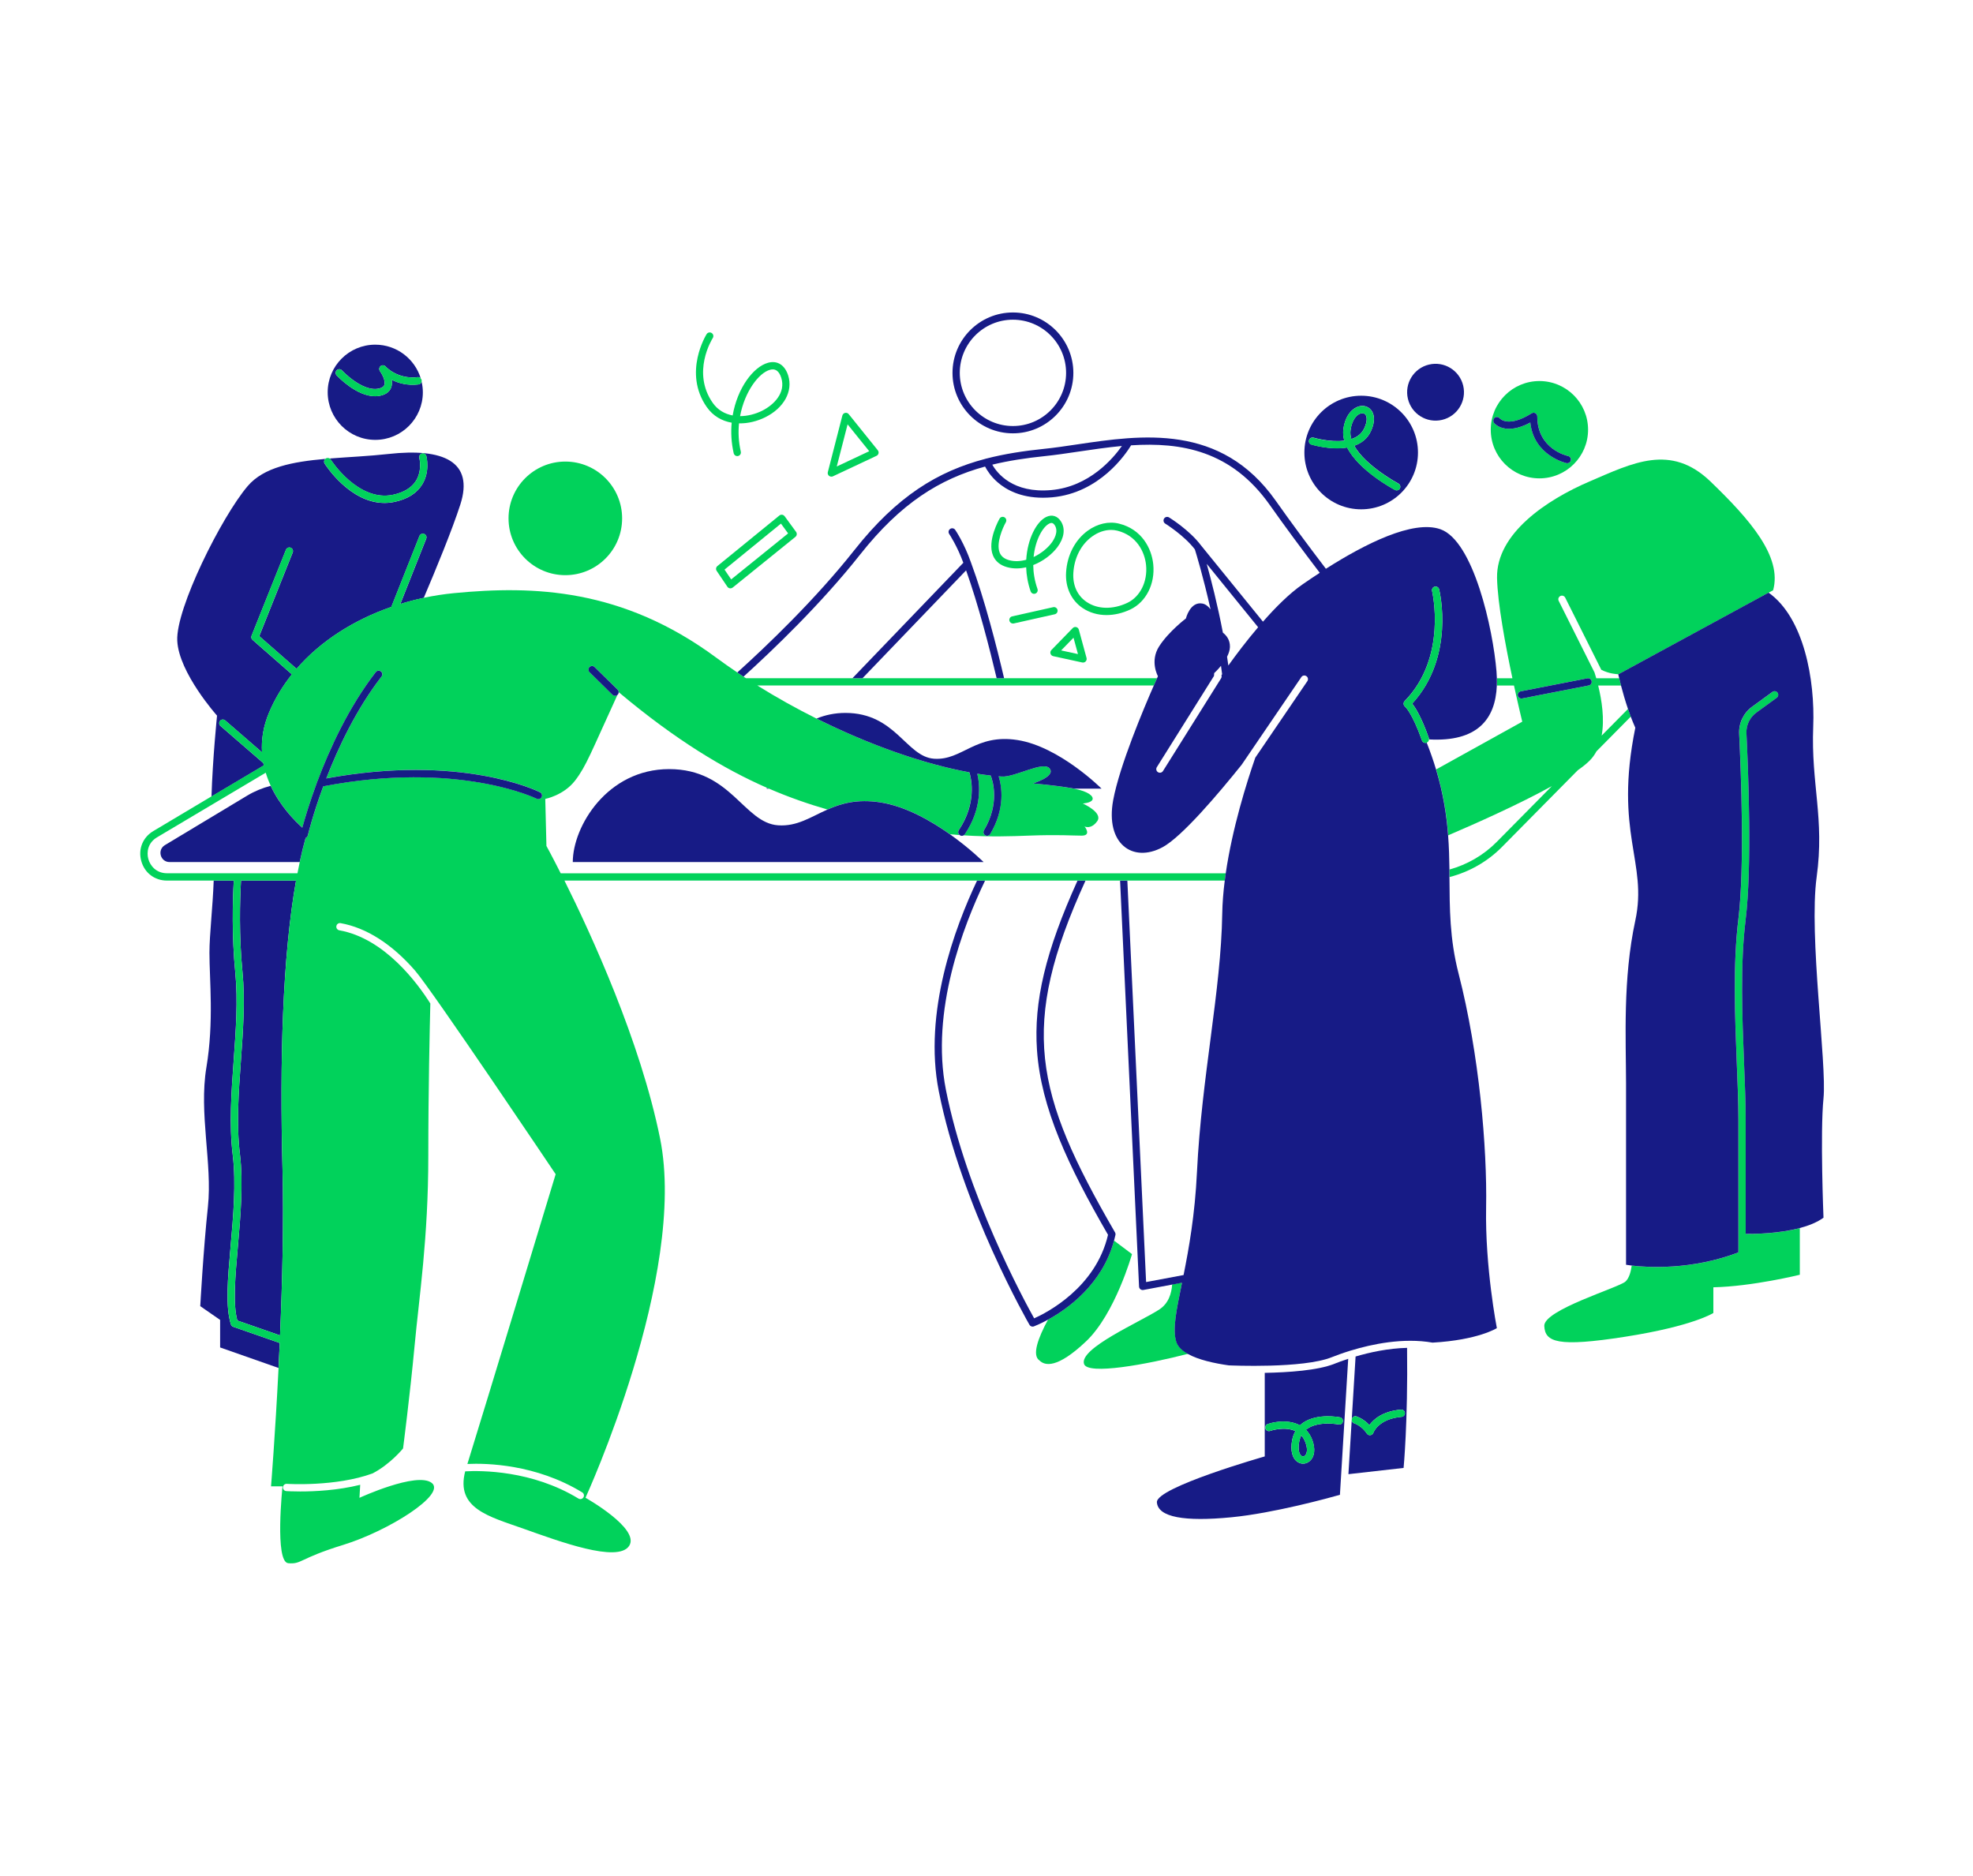<svg width="223" height="212" viewBox="0 0 223 212" fill="none" xmlns="http://www.w3.org/2000/svg">
<path d="M114.487 48.976C118.253 48.976 121.317 45.912 121.317 42.146C121.317 38.38 118.253 35.316 114.487 35.316C110.721 35.316 107.657 38.38 107.657 42.146C107.657 45.912 110.721 48.976 114.487 48.976ZM114.487 36.133C117.802 36.133 120.496 38.828 120.496 42.142C120.496 45.456 117.802 48.151 114.487 48.151C111.173 48.151 108.479 45.456 108.479 42.142C108.479 38.828 111.173 36.133 114.487 36.133Z" fill="#171B86"/>
<path d="M31.928 132.057C31.612 119.847 31.924 108.179 33.46 99.525H27.242C27.11 101.842 27.004 105.731 27.406 109.838C27.722 113.07 27.472 116.528 27.23 119.876C26.971 123.416 26.708 127.075 27.119 130.451C27.517 133.72 27.18 137.532 26.885 140.895C26.589 144.234 26.31 147.393 26.827 149.249L31.653 150.929C31.912 144.822 32.08 137.987 31.928 132.057Z" fill="#181A87"/>
<path d="M29.768 86.251L24.917 82.046C24.745 81.898 24.728 81.639 24.876 81.467C25.024 81.294 25.283 81.278 25.455 81.426L29.616 85.032C29.529 83.639 29.739 82.128 30.416 80.526C31.074 78.97 31.948 77.532 32.996 76.218L28.544 72.32C28.412 72.205 28.367 72.021 28.433 71.86L32.322 62.135C32.408 61.925 32.647 61.823 32.856 61.905C33.066 61.991 33.168 62.23 33.086 62.439L29.303 71.897L33.521 75.59C36.261 72.427 40.035 70.053 44.233 68.595L47.411 60.578C47.493 60.369 47.732 60.266 47.945 60.349C48.155 60.431 48.257 60.673 48.175 60.882L45.247 68.263C46.118 67.996 47.001 67.766 47.896 67.573C49.239 64.418 51.099 59.909 52.032 57.014C53.588 52.171 50.13 50.615 43.904 51.309C41.686 51.555 39.403 51.65 37.246 51.822C37.3 51.855 37.353 51.896 37.386 51.954C37.415 52.003 40.475 56.759 44.421 55.921C45.654 55.658 46.524 55.124 47.017 54.336C47.744 53.161 47.399 51.773 47.395 51.761C47.337 51.543 47.469 51.317 47.687 51.26C47.904 51.202 48.13 51.334 48.188 51.551C48.204 51.621 48.631 53.28 47.719 54.759C47.107 55.753 46.056 56.414 44.59 56.726C44.204 56.808 43.822 56.845 43.456 56.845C39.546 56.845 36.815 52.59 36.688 52.393C36.577 52.217 36.622 51.991 36.778 51.863C33.078 52.188 29.805 52.804 27.989 54.944C25.049 58.402 19.861 68.776 20.034 72.411C20.206 76.041 24.531 80.883 24.531 80.883C24.531 80.883 24.038 85.705 23.903 90.03L29.813 86.518C29.796 86.424 29.784 86.338 29.768 86.251Z" fill="#181A87"/>
<path d="M26.359 149.955C26.24 149.914 26.145 149.816 26.104 149.697C25.459 147.713 25.739 144.522 26.067 140.825C26.359 137.503 26.696 133.733 26.305 130.554C25.882 127.1 26.154 123.399 26.412 119.818C26.655 116.508 26.901 113.087 26.593 109.92C26.186 105.788 26.289 101.883 26.421 99.525H24.153C24.047 102.548 23.673 105.62 23.673 107.674C23.673 110.787 24.19 115.456 23.328 120.644C22.461 125.831 24.018 131.539 23.5 136.382C22.983 141.224 22.634 147.623 22.634 147.623L24.88 149.179V152.292L31.48 154.609C31.526 153.693 31.571 152.752 31.616 151.787L26.359 149.955Z" fill="#181A87"/>
<path d="M118.454 149.146C117.329 151.22 116.615 153.179 117.485 153.758C118.089 154.362 119.473 154.711 122.759 151.598C126.044 148.485 127.946 141.741 127.946 141.741L125.913 140.213C124.57 145.158 120.68 147.926 118.454 149.146Z" fill="#01D25B"/>
<path d="M132.961 151.643C132.505 150.21 132.965 148.082 133.605 144.957L132.484 145.166C132.418 146.169 132.086 147.319 131.018 148.009C128.812 149.434 121.941 152.403 122.525 154.161C122.948 155.434 129.613 154.218 134.283 153.007C133.618 152.641 133.137 152.194 132.961 151.643Z" fill="#01D25B"/>
<path d="M121.789 99.525C118.171 107.522 116.828 113.202 117.206 118.684C117.658 125.256 120.742 131.79 125.235 139.56C123.843 145.553 118.286 148.378 116.886 149.002C115.728 146.928 109.238 134.965 106.91 123.157C105.16 114.286 108.861 104.663 111.341 99.525H110.434C107.912 104.848 104.347 114.43 106.105 123.317C108.68 136.377 116.278 149.598 116.356 149.729C116.43 149.861 116.569 149.935 116.713 149.935C116.762 149.935 116.812 149.927 116.857 149.91C116.943 149.877 117.567 149.635 118.459 149.146C120.685 147.926 124.578 145.158 125.917 140.213C125.975 140.004 126.028 139.795 126.073 139.581C126.094 139.482 126.077 139.376 126.028 139.289C116.886 123.506 115.181 115.978 122.693 99.525H121.789Z" fill="#171B86"/>
<path d="M127.424 99.525H138.431C138.464 99.25 138.501 98.979 138.542 98.704H63.375C62.39 96.753 61.761 95.611 61.761 95.611L61.63 90.293C61.63 90.293 63.704 89.903 65.002 88.219C66.279 86.559 66.805 85.019 69.79 78.534C69.713 78.604 69.618 78.641 69.519 78.641C69.417 78.641 69.31 78.6 69.232 78.522L66.636 75.972C66.476 75.811 66.472 75.553 66.632 75.392C66.792 75.232 67.051 75.228 67.211 75.388L69.807 77.939C69.889 78.021 69.93 78.128 69.93 78.234C69.93 78.234 69.93 78.234 69.93 78.23C76.444 83.701 81.89 86.937 86.67 89.032C86.748 89.065 86.826 89.097 86.904 89.13C89.254 90.145 91.443 90.892 93.521 91.492C95.073 90.802 96.88 90.272 99.501 90.679C102.355 91.122 105.209 92.745 107.378 94.289C107.748 94.322 108.109 94.35 108.462 94.379C108.29 94.248 108.244 94.005 108.364 93.825C110.392 90.806 109.793 88.054 109.563 87.29C104.499 86.362 98.367 84.247 92.281 81.212C90.026 80.087 87.783 78.838 85.598 77.475H130.41C130.566 77.117 130.693 76.834 130.776 76.653H113.493H112.651H97.488H96.351H84.313C84.223 76.596 84.132 76.534 84.038 76.477C83.804 76.321 83.57 76.165 83.335 76.004C82.514 75.45 81.705 74.883 80.908 74.296C70.361 66.513 60.328 66.168 51.338 67.035C50.179 67.145 49.029 67.326 47.892 67.564C46.997 67.753 46.114 67.983 45.243 68.254L48.171 60.874C48.253 60.665 48.151 60.426 47.941 60.34C47.732 60.258 47.493 60.361 47.407 60.57L44.228 68.587C40.031 70.049 36.257 72.423 33.517 75.581L29.299 71.889L33.082 62.431C33.168 62.221 33.066 61.983 32.852 61.897C32.643 61.81 32.404 61.913 32.318 62.127L28.429 71.852C28.363 72.012 28.408 72.197 28.54 72.312L32.992 76.21C31.944 77.524 31.07 78.961 30.412 80.518C29.735 82.12 29.525 83.631 29.612 85.023L25.451 81.417C25.279 81.269 25.02 81.286 24.872 81.459C24.724 81.631 24.741 81.89 24.913 82.038L29.764 86.243C29.78 86.329 29.792 86.416 29.813 86.498L23.903 90.009L17.332 93.927C16.132 94.638 15.598 95.969 15.968 97.312C16.338 98.654 17.475 99.525 18.872 99.525H24.157H26.424C26.293 101.879 26.19 105.788 26.597 109.92C26.909 113.082 26.659 116.508 26.416 119.818C26.158 123.395 25.887 127.096 26.309 130.554C26.7 133.737 26.363 137.503 26.071 140.825C25.747 144.522 25.463 147.713 26.108 149.697C26.149 149.82 26.244 149.914 26.363 149.955L31.62 151.787C31.579 152.748 31.534 153.693 31.484 154.609C31.098 162.243 30.634 167.985 30.634 167.985H31.932C31.932 167.985 31.024 176.544 32.581 176.676C34.138 176.807 33.747 176.158 38.807 174.601C43.867 173.045 50.479 168.897 48.795 167.599C47.108 166.301 40.627 169.287 40.627 169.287L40.713 167.813C38.179 168.449 35.55 168.568 33.932 168.568C33.025 168.568 32.437 168.531 32.363 168.527C32.137 168.511 31.965 168.318 31.981 168.088C31.998 167.858 32.195 167.693 32.417 167.706C32.474 167.71 37.932 168.055 42.113 166.527C44.138 165.472 45.555 163.706 45.555 163.706C45.555 163.706 46.331 157.738 46.853 152.161C47.37 146.583 48.409 139.971 48.409 130.632C48.409 123.219 48.574 116.06 48.639 113.419C47.222 111.169 43.489 106.055 38.351 105.144C38.13 105.103 37.978 104.889 38.019 104.667C38.06 104.445 38.269 104.293 38.495 104.335C41.399 104.848 44.311 106.704 46.914 109.702C48.865 111.949 62.804 132.71 62.804 132.71C62.804 132.71 54.607 159.751 52.828 165.459C54.972 165.361 60.558 165.472 65.807 168.671C66 168.79 66.061 169.041 65.942 169.234C65.864 169.361 65.729 169.431 65.593 169.431C65.519 169.431 65.445 169.41 65.38 169.369C60.118 166.162 54.356 166.194 52.578 166.293C51.49 170.499 55.272 171.394 59.174 172.778C63.195 174.203 69.807 176.667 71.105 174.725C72.403 172.778 66.176 169.279 66.176 169.279C66.176 169.279 77.721 144.119 74.608 128.685C72.39 117.695 66.821 105.587 63.798 99.525H110.442H111.349H121.798H122.697H126.607H127.424ZM17.75 94.634L30.035 87.332C30.191 87.849 30.384 88.346 30.601 88.81C31.669 91.106 33.312 92.769 34.175 93.537C34.429 92.593 34.967 90.749 35.821 88.461C35.83 88.395 35.85 88.329 35.891 88.276C37.263 84.625 39.415 79.91 42.483 75.951C42.623 75.77 42.881 75.742 43.058 75.877C43.239 76.017 43.272 76.275 43.132 76.452C40.286 80.124 38.24 84.473 36.885 87.972C52.081 85.179 60.677 89.356 61.043 89.537C61.244 89.64 61.326 89.886 61.227 90.087C61.154 90.231 61.01 90.313 60.858 90.313C60.796 90.313 60.734 90.301 60.673 90.268C60.587 90.223 51.757 85.943 36.544 88.863C35.361 92.059 34.811 94.355 34.799 94.404C34.766 94.539 34.667 94.642 34.548 94.691C34.306 95.554 34.084 96.466 33.879 97.422C33.788 97.837 33.702 98.264 33.62 98.696H18.876C17.644 98.696 16.97 97.829 16.765 97.086C16.559 96.342 16.691 95.262 17.75 94.634ZM26.827 149.249C26.309 147.392 26.589 144.234 26.884 140.895C27.18 137.532 27.517 133.716 27.119 130.451C26.708 127.075 26.975 123.416 27.23 119.875C27.472 116.532 27.722 113.074 27.406 109.838C27.004 105.727 27.106 101.842 27.242 99.525H33.46C31.924 108.179 31.612 119.847 31.928 132.057C32.08 137.987 31.912 144.821 31.653 150.929L26.827 149.249Z" fill="#01D25B"/>
<path d="M184.007 80.124L181.029 83.138C181.37 81.269 181.045 79.138 180.635 77.479H183.218C183.144 77.195 183.074 76.92 183.013 76.657H180.417C180.351 76.427 180.286 76.21 180.224 76.008L176.174 67.913C176.072 67.712 176.154 67.466 176.359 67.363C176.561 67.26 176.807 67.343 176.91 67.548L180.988 75.7C181.863 76.152 182.737 76.197 182.91 76.201C182.931 76.201 182.943 76.201 182.943 76.201L199.901 66.985L200.41 66.71C201.449 62.923 197.814 58.739 193.321 54.414C188.824 50.089 184.504 52.34 179.661 54.414C174.819 56.488 169.115 60.295 169.205 65.31C169.258 68.152 170.166 72.994 170.942 76.657H169.197C169.205 76.937 169.205 77.212 169.193 77.479H171.119C171.636 79.857 172.055 81.565 172.055 81.565L162.322 86.962C163.139 89.685 163.513 92.12 163.685 94.408C166.737 93.102 171.694 90.9 175.406 88.843L169.164 95.159C167.689 96.65 165.837 97.718 163.837 98.273C163.841 98.556 163.845 98.839 163.845 99.123C166.063 98.548 168.121 97.381 169.747 95.739L178.327 87.056C178.873 86.674 179.329 86.309 179.661 85.976C179.978 85.66 180.236 85.299 180.446 84.912L184.327 80.986C184.208 80.695 184.105 80.411 184.007 80.124ZM172.035 78.941C172.01 78.945 171.981 78.949 171.957 78.949C171.764 78.949 171.591 78.814 171.554 78.616C171.509 78.395 171.657 78.177 171.879 78.136L179.415 76.666C179.637 76.62 179.854 76.768 179.895 76.99C179.941 77.212 179.793 77.43 179.571 77.471L172.035 78.941Z" fill="#01D25B"/>
<path d="M154.202 48.389C154.576 47.584 154.506 47.066 154.317 46.849C154.231 46.75 154.112 46.701 153.976 46.701C153.914 46.701 153.849 46.709 153.783 46.73C153.356 46.857 152.806 47.428 152.645 48.615C152.6 48.952 152.637 49.288 152.736 49.621C153.368 49.416 153.906 49.034 154.202 48.389Z" fill="#171B86"/>
<path d="M153.849 57.564C157.393 57.564 160.268 54.689 160.268 51.145C160.268 47.6 157.393 44.725 153.849 44.725C150.304 44.725 147.429 47.6 147.429 51.145C147.429 54.689 150.304 57.564 153.849 57.564ZM147.959 49.74C148.025 49.522 148.255 49.403 148.473 49.465C148.501 49.473 150.321 50.011 151.943 49.802C151.824 49.379 151.779 48.947 151.836 48.508C152.046 46.931 152.859 46.151 153.549 45.941C154.083 45.781 154.6 45.92 154.941 46.306C155.409 46.849 155.413 47.732 154.949 48.73C154.547 49.596 153.857 50.101 153.064 50.377C154.342 52.66 158.009 54.623 158.054 54.648C158.256 54.755 158.329 55.001 158.227 55.202C158.153 55.342 158.009 55.42 157.865 55.42C157.8 55.42 157.734 55.404 157.672 55.371C157.467 55.264 153.59 53.186 152.259 50.578C150.403 50.886 148.37 50.282 148.234 50.241C148.013 50.188 147.894 49.958 147.959 49.74Z" fill="#171B86"/>
<path d="M173.994 54.065C177.033 54.065 179.493 51.6 179.493 48.566C179.493 45.53 177.029 43.066 173.994 43.066C170.959 43.066 168.494 45.526 168.494 48.566C168.494 51.605 170.954 54.065 173.994 54.065ZM168.872 47.802C168.733 47.625 168.761 47.366 168.942 47.222C169.119 47.083 169.373 47.112 169.513 47.284C169.562 47.342 170.507 48.356 173.123 46.713C173.25 46.635 173.41 46.627 173.542 46.701C173.673 46.775 173.755 46.91 173.755 47.062C173.755 50.75 177.09 51.51 177.234 51.539C177.456 51.588 177.596 51.806 177.55 52.028C177.509 52.221 177.341 52.352 177.148 52.352C177.119 52.352 177.09 52.348 177.062 52.344C177.021 52.336 173.369 51.523 172.967 47.756C170.096 49.292 168.922 47.867 168.872 47.802Z" fill="#01D25B"/>
<path d="M197.309 139.458V126.48C197.309 124.631 197.223 122.463 197.129 120.163C196.919 114.951 196.681 109.041 197.305 103.961C198.028 98.076 197.609 87.27 197.4 82.896C197.354 81.964 197.777 81.081 198.529 80.534L200.821 78.867C201.006 78.731 201.043 78.477 200.911 78.292C200.776 78.107 200.521 78.07 200.336 78.202L198.044 79.869C197.067 80.584 196.517 81.73 196.574 82.937C196.788 87.286 197.203 98.038 196.488 103.862C195.855 109.008 196.094 114.951 196.307 120.196C196.398 122.483 196.488 124.648 196.488 126.48V141.552C191.165 143.585 186.155 143.244 184.426 143.039C184.343 143.663 184.15 144.464 183.711 144.85C182.935 145.54 174.458 148.05 174.544 149.865C174.63 151.68 176.014 152.284 183.711 151.076C191.408 149.869 193.654 148.395 193.654 148.395V145.491C198.081 145.396 203.425 144.074 203.425 144.074V138.801C201.055 139.433 198.328 139.47 197.309 139.458Z" fill="#01D25B"/>
<path d="M162.992 47.455C164.719 47.047 165.788 45.317 165.38 43.591C164.972 41.865 163.243 40.796 161.516 41.204C159.79 41.611 158.721 43.341 159.129 45.067C159.536 46.794 161.266 47.862 162.992 47.455Z" fill="#171B86"/>
<path d="M42.417 49.715C45.387 49.715 47.793 47.309 47.793 44.339C47.793 43.92 47.74 43.518 47.65 43.128C47.613 43.296 47.481 43.428 47.3 43.448C46.023 43.6 44.996 43.292 44.266 42.918C44.319 43.222 44.319 43.534 44.2 43.826C44.068 44.158 43.736 44.586 42.902 44.738C42.733 44.77 42.561 44.783 42.389 44.783C40.257 44.783 38.142 42.52 38.043 42.417C37.891 42.249 37.9 41.99 38.068 41.838C38.232 41.682 38.495 41.694 38.647 41.859C38.668 41.883 40.906 44.273 42.75 43.929C43.124 43.859 43.354 43.723 43.436 43.522C43.625 43.045 43.132 42.2 42.943 41.941C42.816 41.764 42.849 41.518 43.017 41.378C43.185 41.239 43.436 41.259 43.58 41.423C43.633 41.481 44.951 42.894 47.202 42.627C47.346 42.61 47.473 42.672 47.559 42.775C46.89 40.565 44.84 38.955 42.413 38.955C39.444 38.955 37.037 41.362 37.037 44.331C37.041 47.309 39.448 49.715 42.417 49.715Z" fill="#171B86"/>
<path d="M205.33 99.115C206.238 92.498 204.681 88.609 204.94 82.124C205.154 76.83 203.893 69.807 199.892 66.981L182.935 76.197C182.935 76.197 182.922 76.197 182.902 76.197C182.935 76.345 182.972 76.497 183.009 76.653C183.07 76.916 183.14 77.191 183.214 77.475C183.432 78.304 183.694 79.212 184.002 80.12C184.101 80.407 184.204 80.69 184.31 80.978C184.475 81.409 184.647 81.836 184.832 82.251C182.413 94.182 186.257 97.427 184.832 104.039C183.407 110.655 183.777 117.399 183.785 122.455C183.793 127.51 183.785 142.945 183.785 142.945C183.785 142.945 184.011 142.986 184.421 143.035C186.15 143.24 191.161 143.581 196.484 141.548V126.475C196.484 124.644 196.397 122.483 196.303 120.192C196.093 114.947 195.851 109.004 196.484 103.858C197.198 98.034 196.783 87.286 196.57 82.933C196.512 81.725 197.059 80.579 198.04 79.865L200.332 78.198C200.517 78.066 200.771 78.103 200.907 78.288C201.038 78.473 201.001 78.727 200.817 78.863L198.525 80.53C197.769 81.081 197.346 81.964 197.395 82.892C197.609 87.266 198.028 98.067 197.301 103.957C196.677 109.037 196.915 114.943 197.124 120.159C197.215 122.455 197.305 124.627 197.305 126.475V139.454C198.319 139.466 201.051 139.429 203.42 138.796C204.431 138.53 205.379 138.152 206.102 137.626C206.102 137.626 205.712 128.028 206.102 124.139C206.497 120.253 204.422 105.731 205.33 99.115Z" fill="#171B86"/>
<path d="M152.407 166.613L158.642 165.907C158.642 165.907 159.139 160.814 159.036 152.337C156.884 152.387 154.802 152.847 153.216 153.315L152.407 166.613ZM158.346 159.315C158.572 159.299 158.773 159.463 158.79 159.689C158.81 159.915 158.642 160.116 158.416 160.132C155.808 160.362 155.245 161.87 155.225 161.931C155.171 162.079 155.04 162.186 154.888 162.202C154.871 162.206 154.855 162.206 154.834 162.206C154.699 162.206 154.572 162.141 154.494 162.026C153.898 161.135 153.081 160.872 153.073 160.872C152.859 160.806 152.736 160.576 152.801 160.358C152.867 160.141 153.093 160.017 153.311 160.083C153.348 160.095 154.091 160.321 154.777 161.065C155.233 160.432 156.251 159.5 158.346 159.315Z" fill="#171B86"/>
<path d="M150.838 154.132C148.953 154.892 145.614 155.114 142.949 155.163V164.609C142.949 164.609 130.628 168.112 130.759 169.796C130.891 171.484 133.872 172.002 139.191 171.484C143.992 171.016 150.276 169.279 151.446 168.946L152.383 153.574C151.717 153.791 151.183 153.993 150.838 154.132ZM151.298 160.995C151.278 160.991 149.105 160.572 147.787 161.459C147.721 161.5 147.659 161.549 147.602 161.595C147.885 161.878 148.124 162.239 148.3 162.691C148.703 163.734 148.6 164.654 148.021 165.147C147.803 165.332 147.544 165.426 147.282 165.426C147.089 165.426 146.896 165.377 146.719 165.27C146.066 164.888 145.815 163.952 146.045 162.761C146.119 162.387 146.243 162.046 146.415 161.747C145.216 161.176 143.647 161.693 143.552 161.726C143.339 161.8 143.105 161.685 143.031 161.467C142.957 161.254 143.072 161.02 143.286 160.946C144.181 160.642 145.729 160.445 146.924 161.094C147.048 160.979 147.179 160.872 147.327 160.773C148.929 159.701 151.352 160.169 151.454 160.19C151.676 160.235 151.82 160.449 151.775 160.675C151.734 160.892 151.52 161.04 151.298 160.995Z" fill="#171B86"/>
<path d="M147.08 162.235C146.974 162.436 146.9 162.662 146.85 162.917C146.661 163.899 146.883 164.416 147.13 164.56C147.249 164.63 147.376 164.613 147.487 164.519C147.709 164.33 147.857 163.812 147.532 162.987C147.417 162.683 147.261 162.436 147.08 162.235Z" fill="#171B86"/>
<path d="M163.825 98.269C163.808 97.012 163.775 95.73 163.673 94.408C163.5 92.12 163.127 89.689 162.309 86.962C162.018 85.993 161.669 84.982 161.254 83.931C161.25 83.931 161.246 83.935 161.241 83.939C161.196 83.956 161.151 83.964 161.106 83.964C160.938 83.964 160.777 83.857 160.72 83.689C159.607 80.534 158.81 79.865 158.802 79.857C158.712 79.783 158.654 79.672 158.646 79.557C158.638 79.442 158.679 79.327 158.757 79.241C163.619 74.275 161.878 66.879 161.862 66.801C161.808 66.579 161.944 66.357 162.161 66.304C162.383 66.25 162.605 66.386 162.658 66.603C162.736 66.92 164.457 74.251 159.615 79.524C159.993 79.996 160.671 81.076 161.492 83.405C161.512 83.459 161.517 83.516 161.513 83.57C166.95 83.873 169.032 81.311 169.18 77.471C169.193 77.204 169.193 76.928 169.184 76.649C169.176 76.403 169.164 76.148 169.143 75.894C168.753 71.097 166.548 61.108 162.79 59.81C159.685 58.739 154.28 61.474 149.861 64.283C147.869 61.671 145.906 59.026 144.189 56.59C138 47.81 128.981 49.153 121.736 50.229C120.422 50.426 119.177 50.611 118.003 50.73C115.682 50.968 113.53 51.301 111.493 51.826C111.469 51.831 111.444 51.831 111.419 51.839C111.411 51.843 111.407 51.847 111.399 51.851C105.99 53.268 101.39 56.073 96.585 62.151C92.112 67.807 86.592 73.064 83.335 76.004C83.57 76.16 83.804 76.321 84.038 76.477C87.336 73.491 92.79 68.275 97.225 62.665C101.813 56.866 106.203 54.135 111.337 52.73C111.551 53.141 111.99 53.847 112.77 54.521C113.715 55.342 115.341 56.254 117.884 56.254C118.208 56.254 118.545 56.237 118.902 56.209C124.282 55.728 127.239 51.325 127.843 50.331C133.49 49.966 139.174 50.91 143.52 57.075C145.228 59.498 147.183 62.135 149.167 64.739C148.485 65.182 147.836 65.622 147.224 66.045C145.742 67.072 144.185 68.624 142.748 70.263L135.741 61.638C134.451 59.917 132.229 58.537 132.135 58.48C131.942 58.361 131.687 58.422 131.568 58.615C131.449 58.808 131.511 59.063 131.704 59.182C131.724 59.194 133.852 60.517 135.051 62.094C135.191 62.538 136.016 65.248 136.825 68.871C136.575 68.538 136.271 68.283 135.897 68.213C134.513 67.955 134.037 69.901 134.037 69.901C134.037 69.901 132.09 71.372 131.01 73.055C129.93 74.743 130.878 76.427 130.878 76.427C130.878 76.427 130.841 76.51 130.771 76.666C130.689 76.846 130.566 77.13 130.406 77.487C129.293 80.021 126.541 86.531 125.818 90.436C124.911 95.365 128.024 97.57 131.396 95.755C133.597 94.572 137.729 89.685 140.337 86.436L147.085 76.526C147.212 76.337 147.466 76.288 147.655 76.419C147.844 76.546 147.89 76.801 147.762 76.99L141.881 85.631C140.899 88.457 139.281 93.611 138.538 98.72C138.497 98.996 138.46 99.266 138.427 99.542C138.267 100.811 138.164 102.072 138.144 103.283C138.012 111.974 135.811 121.699 135.289 132.464C135.055 137.33 134.369 141.133 133.774 144.107L129.539 144.9L127.42 99.542H126.599L128.743 145.409C128.747 145.528 128.804 145.639 128.899 145.713C128.993 145.787 129.112 145.815 129.227 145.795L132.476 145.187L133.597 144.978C132.961 148.103 132.496 150.226 132.952 151.664C133.129 152.214 133.609 152.662 134.271 153.031C135.474 153.697 137.269 154.091 138.92 154.321C138.928 154.321 138.932 154.317 138.94 154.317C139.022 154.321 147.278 154.699 150.526 153.393C150.974 153.212 151.725 152.933 152.67 152.641C152.682 152.637 152.691 152.633 152.703 152.633C155.048 151.918 158.601 151.163 161.915 151.746C167.09 151.45 169.184 150.107 169.184 150.107C169.184 150.107 167.841 143.232 167.969 136.488C168.096 129.745 167.192 119.108 164.856 110.031C163.837 106.072 163.854 102.659 163.825 99.139C163.829 98.835 163.829 98.552 163.825 98.269ZM118.828 55.387C114.491 55.777 112.713 53.498 112.154 52.516C114.015 52.065 115.978 51.769 118.085 51.551C119.28 51.428 120.533 51.243 121.859 51.046C123.473 50.808 125.133 50.561 126.804 50.405C125.81 51.818 123.116 55.005 118.828 55.387ZM142.201 70.891C140.899 72.419 139.725 73.975 138.834 75.216C138.788 74.887 138.739 74.555 138.69 74.226C138.871 73.869 139.002 73.495 139.014 73.129C139.039 72.304 138.587 71.787 138.218 71.503C137.61 68.32 136.883 65.503 136.39 63.728L142.201 70.891ZM131.1 87.336C131.026 87.336 130.948 87.315 130.882 87.274C130.689 87.155 130.632 86.9 130.751 86.707L137.211 76.399L137.236 76.074C137.236 76.074 137.606 75.742 138.004 75.249C138.049 75.565 138.09 75.885 138.131 76.201C138.107 76.239 138.078 76.28 138.053 76.317C138.09 76.427 138.082 76.555 138.016 76.662L131.445 87.147C131.371 87.266 131.24 87.336 131.1 87.336Z" fill="#171B86"/>
<path d="M63.897 65.006C67.442 65.006 70.316 62.132 70.316 58.587C70.316 55.041 67.442 52.167 63.897 52.167C60.352 52.167 57.478 55.041 57.478 58.587C57.478 62.132 60.352 65.006 63.897 65.006Z" fill="#01D25B"/>
<path d="M47.206 42.631C44.955 42.898 43.637 41.485 43.584 41.427C43.436 41.263 43.189 41.242 43.021 41.382C42.852 41.518 42.82 41.768 42.947 41.945C43.136 42.203 43.629 43.05 43.44 43.526C43.358 43.727 43.128 43.867 42.754 43.933C40.91 44.278 38.672 41.887 38.651 41.863C38.495 41.698 38.236 41.686 38.072 41.842C37.904 41.998 37.895 42.257 38.047 42.421C38.142 42.524 40.261 44.787 42.393 44.787C42.565 44.787 42.733 44.77 42.906 44.742C43.74 44.586 44.072 44.158 44.204 43.83C44.319 43.538 44.323 43.222 44.27 42.922C45.001 43.296 46.027 43.604 47.304 43.452C47.481 43.431 47.617 43.296 47.654 43.132C47.662 43.087 47.67 43.045 47.666 42.996C47.658 42.914 47.617 42.844 47.567 42.787C47.477 42.68 47.346 42.614 47.206 42.631Z" fill="#01D25B"/>
<path d="M36.692 52.385C36.815 52.582 39.546 56.837 43.46 56.837C43.83 56.837 44.208 56.8 44.594 56.718C46.056 56.406 47.112 55.745 47.724 54.751C48.635 53.272 48.212 51.613 48.192 51.543C48.134 51.325 47.908 51.194 47.691 51.251C47.473 51.309 47.342 51.535 47.399 51.752C47.403 51.765 47.748 53.153 47.021 54.328C46.532 55.12 45.658 55.654 44.426 55.913C40.479 56.751 37.419 51.995 37.39 51.946C37.353 51.888 37.304 51.847 37.251 51.814C37.123 51.74 36.959 51.732 36.824 51.818C36.807 51.826 36.799 51.843 36.786 51.855C36.626 51.983 36.581 52.208 36.692 52.385Z" fill="#01D25B"/>
<path d="M18.638 95.517C17.742 96.055 18.124 97.431 19.167 97.431H33.871C34.076 96.474 34.298 95.562 34.54 94.699C34.659 94.65 34.758 94.552 34.791 94.412C34.803 94.363 35.353 92.071 36.536 88.872C51.748 85.951 60.578 90.231 60.665 90.276C60.722 90.305 60.788 90.321 60.85 90.321C61.002 90.321 61.145 90.239 61.219 90.096C61.322 89.894 61.24 89.648 61.034 89.545C60.669 89.364 52.077 85.183 36.877 87.98C38.232 84.481 40.278 80.136 43.124 76.46C43.263 76.279 43.23 76.025 43.05 75.885C42.869 75.746 42.614 75.778 42.475 75.959C39.411 79.914 37.255 84.633 35.883 88.284C35.846 88.338 35.821 88.399 35.813 88.469C34.963 90.761 34.425 92.605 34.166 93.545C33.308 92.777 31.661 91.114 30.593 88.818C29.673 89.052 28.782 89.418 27.952 89.915L18.638 95.517Z" fill="#171B86"/>
<path d="M86.9 89.139C86.822 89.106 86.744 89.073 86.666 89.04C86.666 89.073 86.662 89.106 86.662 89.139H86.9Z" fill="#171B86"/>
<path d="M116.75 88.543C116.75 88.543 119.346 87.767 118.631 86.855C117.916 85.948 114.676 87.894 113.185 87.763C113.083 87.754 112.98 87.746 112.873 87.738C113.214 88.851 113.645 91.361 111.916 94.264C111.838 94.391 111.703 94.465 111.563 94.465C111.493 94.465 111.419 94.445 111.353 94.408C111.16 94.293 111.095 94.038 111.21 93.845C113 90.843 112.22 88.297 111.974 87.652C111.481 87.599 110.98 87.529 110.458 87.447C110.742 88.662 111.021 91.352 109.049 94.285C109.012 94.338 108.963 94.379 108.91 94.412C111.937 94.605 114.389 94.515 116.228 94.445C119.732 94.314 121.091 94.445 122.258 94.445C123.424 94.445 122.582 93.406 122.582 93.406C122.582 93.406 123.297 93.796 124.007 92.823C124.722 91.849 122.385 90.814 122.385 90.814C122.385 90.814 123.358 90.749 123.486 90.358C123.605 89.997 123.054 89.467 121.416 89.135C121.288 89.11 121.161 89.085 121.021 89.061C119.083 88.74 116.75 88.543 116.75 88.543Z" fill="#01D25B"/>
<path d="M87.956 93.278C84.067 93.02 82.637 86.925 75.635 86.925C68.632 86.925 64.747 93.402 64.739 97.431H111.169C111.169 97.431 109.645 95.907 107.374 94.297C105.201 92.753 102.351 91.13 99.497 90.687C96.876 90.28 95.069 90.814 93.517 91.5C91.615 92.342 90.1 93.422 87.956 93.278Z" fill="#171B86"/>
<path d="M69.926 78.239C69.926 78.132 69.889 78.025 69.803 77.943L67.207 75.392C67.047 75.232 66.784 75.236 66.628 75.397C66.468 75.557 66.472 75.82 66.632 75.976L69.228 78.526C69.306 78.604 69.413 78.645 69.515 78.645C69.614 78.645 69.708 78.608 69.786 78.538C69.795 78.534 69.803 78.53 69.807 78.526C69.889 78.444 69.926 78.341 69.926 78.239Z" fill="#171B86"/>
<path d="M108.709 94.469C108.778 94.469 108.848 94.449 108.914 94.412C108.967 94.383 109.017 94.342 109.054 94.285C111.025 91.352 110.746 88.662 110.462 87.447C110.98 87.529 111.485 87.598 111.978 87.652C112.228 88.297 113.004 90.843 111.214 93.845C111.099 94.038 111.16 94.293 111.358 94.408C111.423 94.449 111.497 94.465 111.567 94.465C111.707 94.465 111.842 94.395 111.92 94.264C113.653 91.361 113.222 88.851 112.877 87.738C112.98 87.746 113.087 87.759 113.189 87.763C114.68 87.894 117.925 85.947 118.635 86.855C119.35 87.763 116.754 88.543 116.754 88.543C116.754 88.543 119.087 88.736 121.034 89.061C121.173 89.085 121.301 89.11 121.428 89.135H124.504C124.504 89.135 119.748 84.379 114.992 83.639C110.236 82.9 108.758 85.964 105.587 85.754C102.417 85.545 101.254 80.575 95.55 80.575C94.346 80.575 93.258 80.814 92.289 81.212C98.375 84.251 104.511 86.366 109.571 87.29C109.801 88.054 110.405 90.806 108.372 93.825C108.249 94.005 108.294 94.248 108.47 94.379C108.474 94.383 108.479 94.391 108.487 94.395C108.548 94.445 108.626 94.469 108.709 94.469Z" fill="#171B86"/>
<path d="M161.512 83.578C161.517 83.524 161.508 83.471 161.492 83.413C160.671 81.085 159.993 80.005 159.615 79.532C164.461 74.259 162.736 66.924 162.658 66.612C162.605 66.39 162.383 66.254 162.161 66.312C161.94 66.365 161.808 66.587 161.862 66.809C161.878 66.883 163.619 74.279 158.757 79.249C158.675 79.331 158.638 79.446 158.646 79.565C158.654 79.68 158.711 79.791 158.802 79.865C158.81 79.869 159.607 80.538 160.72 83.697C160.781 83.865 160.937 83.972 161.106 83.972C161.151 83.972 161.196 83.964 161.241 83.947C161.246 83.947 161.25 83.943 161.254 83.939C161.406 83.873 161.504 83.734 161.512 83.578Z" fill="#01D25B"/>
<path d="M151.458 160.186C151.356 160.165 148.933 159.697 147.331 160.769C147.187 160.868 147.052 160.974 146.928 161.089C145.729 160.441 144.185 160.638 143.29 160.942C143.076 161.016 142.961 161.25 143.035 161.463C143.109 161.677 143.339 161.792 143.557 161.722C143.647 161.689 145.216 161.172 146.419 161.742C146.247 162.042 146.123 162.383 146.05 162.757C145.82 163.948 146.07 164.884 146.723 165.266C146.9 165.369 147.093 165.422 147.286 165.422C147.549 165.422 147.811 165.328 148.025 165.143C148.604 164.65 148.711 163.73 148.304 162.687C148.128 162.235 147.889 161.874 147.606 161.591C147.664 161.541 147.725 161.496 147.791 161.455C149.105 160.572 151.278 160.987 151.302 160.991C151.528 161.036 151.742 160.892 151.787 160.666C151.824 160.449 151.68 160.231 151.458 160.186ZM147.487 164.519C147.376 164.613 147.249 164.626 147.13 164.56C146.883 164.416 146.657 163.899 146.85 162.917C146.9 162.667 146.978 162.441 147.08 162.235C147.261 162.432 147.417 162.679 147.532 162.987C147.857 163.817 147.713 164.33 147.487 164.519Z" fill="#01D25B"/>
<path d="M152.802 160.362C152.736 160.58 152.859 160.806 153.073 160.876C153.081 160.88 153.898 161.139 154.494 162.03C154.572 162.145 154.699 162.211 154.834 162.211C154.851 162.211 154.867 162.211 154.888 162.206C155.044 162.186 155.171 162.079 155.225 161.935C155.249 161.87 155.812 160.367 158.416 160.137C158.642 160.116 158.81 159.919 158.79 159.693C158.769 159.467 158.572 159.303 158.346 159.319C156.251 159.504 155.237 160.432 154.781 161.069C154.091 160.33 153.352 160.1 153.315 160.087C153.093 160.022 152.867 160.145 152.802 160.362Z" fill="#01D25B"/>
<path d="M152.255 50.59C153.59 53.198 157.463 55.276 157.668 55.383C157.73 55.416 157.796 55.432 157.861 55.432C158.009 55.432 158.153 55.354 158.223 55.215C158.329 55.013 158.251 54.767 158.05 54.66C158.005 54.636 154.342 52.672 153.06 50.389C153.849 50.114 154.543 49.609 154.945 48.742C155.409 47.744 155.405 46.857 154.937 46.319C154.6 45.929 154.079 45.793 153.545 45.953C152.855 46.159 152.038 46.943 151.832 48.52C151.775 48.956 151.816 49.391 151.939 49.814C150.317 50.023 148.497 49.485 148.469 49.477C148.251 49.411 148.021 49.535 147.955 49.752C147.889 49.97 148.013 50.2 148.23 50.266C148.366 50.294 150.399 50.898 152.255 50.59ZM152.649 48.619C152.806 47.432 153.36 46.861 153.787 46.734C153.853 46.713 153.919 46.705 153.98 46.705C154.12 46.705 154.239 46.754 154.321 46.853C154.51 47.071 154.58 47.592 154.206 48.393C153.906 49.038 153.368 49.416 152.74 49.625C152.641 49.292 152.604 48.952 152.649 48.619Z" fill="#01D25B"/>
<path d="M179.571 77.471C179.793 77.425 179.941 77.212 179.895 76.99C179.85 76.768 179.637 76.62 179.415 76.666L171.878 78.136C171.657 78.181 171.509 78.395 171.554 78.616C171.591 78.814 171.763 78.949 171.957 78.949C171.981 78.949 172.01 78.945 172.035 78.941L179.571 77.471Z" fill="#171B86"/>
<path d="M109.744 63.572C108.992 61.416 108.01 59.95 107.965 59.889C107.838 59.7 107.583 59.65 107.394 59.778C107.205 59.905 107.156 60.16 107.283 60.349C107.292 60.361 108.175 61.679 108.881 63.605L96.346 76.653H97.484L109.193 64.464C110.594 68.382 111.859 73.318 112.647 76.653H113.489C112.664 73.129 111.275 67.684 109.744 63.572Z" fill="#171B86"/>
<path d="M113.83 64.102C114.524 64.295 115.263 64.283 115.982 64.115C116.011 64.998 116.171 65.926 116.491 66.842C116.553 67.01 116.709 67.117 116.877 67.117C116.923 67.117 116.968 67.109 117.013 67.092C117.227 67.018 117.337 66.784 117.263 66.566C116.935 65.634 116.791 64.718 116.783 63.864C117.884 63.437 118.878 62.685 119.506 61.852C120.278 60.825 120.434 59.765 119.929 58.952C119.535 58.311 118.906 58.114 118.253 58.426C117.153 58.952 116.13 60.899 115.99 63.264C115.337 63.445 114.664 63.482 114.048 63.31C113.51 63.158 113.165 62.882 112.992 62.468C112.557 61.404 113.345 59.621 113.686 59.026C113.797 58.829 113.731 58.578 113.534 58.467C113.337 58.356 113.087 58.422 112.976 58.619C112.918 58.722 111.555 61.125 112.232 62.78C112.503 63.437 113.041 63.885 113.83 64.102ZM118.606 59.17C118.685 59.133 118.763 59.104 118.841 59.104C118.968 59.104 119.095 59.174 119.227 59.383C119.678 60.11 119.112 61.005 118.849 61.359C118.376 61.987 117.645 62.57 116.824 62.956C117.013 61.01 117.867 59.523 118.606 59.17Z" fill="#01D25B"/>
<path d="M119.526 68.936C119.477 68.714 119.255 68.575 119.038 68.624L114.401 69.663C114.179 69.712 114.039 69.934 114.089 70.152C114.13 70.341 114.302 70.472 114.491 70.472C114.52 70.472 114.553 70.468 114.582 70.464L119.218 69.425C119.436 69.376 119.576 69.158 119.526 68.936Z" fill="#01D25B"/>
<path d="M122.36 68.719C123.145 69.248 124.081 69.515 125.067 69.515C125.95 69.515 126.874 69.302 127.769 68.879C129.531 68.041 130.57 65.996 130.348 63.786C130.168 61.983 129.059 59.823 126.484 59.182C125.321 58.89 124.028 59.186 122.931 59.987C121.506 61.03 120.619 62.739 120.496 64.677C120.389 66.369 121.071 67.844 122.36 68.719ZM121.317 64.727C121.424 63.03 122.192 61.544 123.42 60.648C124.098 60.151 124.857 59.892 125.588 59.892C125.827 59.892 126.061 59.921 126.291 59.979C128.451 60.521 129.383 62.344 129.535 63.868C129.72 65.733 128.87 67.449 127.42 68.135C125.781 68.912 124.061 68.875 122.82 68.037C121.761 67.322 121.227 66.143 121.317 64.727Z" fill="#01D25B"/>
<path d="M121.937 71.166C121.9 71.023 121.785 70.912 121.646 70.875C121.502 70.838 121.35 70.879 121.247 70.986L118.832 73.47C118.73 73.577 118.689 73.733 118.734 73.877C118.779 74.021 118.894 74.127 119.038 74.16L122.323 74.875C122.352 74.879 122.381 74.883 122.41 74.883C122.52 74.883 122.627 74.838 122.709 74.756C122.808 74.653 122.845 74.505 122.808 74.366L121.937 71.166ZM119.937 73.511L121.334 72.074L121.839 73.926L119.937 73.511Z" fill="#01D25B"/>
<path d="M93.964 53.872C94.022 53.872 94.084 53.859 94.141 53.835L99.069 51.518C99.184 51.465 99.266 51.362 99.295 51.239C99.324 51.116 99.295 50.989 99.213 50.89L95.928 46.808C95.829 46.684 95.673 46.631 95.521 46.664C95.369 46.697 95.25 46.812 95.209 46.964L93.566 53.362C93.525 53.519 93.578 53.679 93.702 53.781C93.78 53.843 93.87 53.872 93.964 53.872ZM95.8 47.962L98.244 50.997L94.576 52.722L95.8 47.962Z" fill="#01D25B"/>
<path d="M82.699 47.773C82.596 48.869 82.654 50.04 82.929 51.235C82.974 51.424 83.142 51.551 83.327 51.551C83.356 51.551 83.389 51.547 83.422 51.539C83.644 51.49 83.779 51.268 83.73 51.046C83.475 49.937 83.426 48.857 83.528 47.847C84.551 47.875 85.598 47.6 86.481 47.165C88.605 46.118 89.648 44.22 89.085 42.438C88.707 41.251 87.857 40.713 86.81 41C85.151 41.456 83.344 43.842 82.81 46.956C81.935 46.791 81.13 46.352 80.555 45.53C78.152 42.089 80.465 38.359 80.563 38.203C80.686 38.01 80.629 37.76 80.436 37.637C80.243 37.513 79.992 37.571 79.869 37.76C79.84 37.801 77.159 42.101 79.877 45.998C80.604 47.038 81.615 47.584 82.699 47.773ZM87.023 41.797C87.093 41.776 87.208 41.748 87.344 41.748C87.644 41.748 88.05 41.904 88.301 42.692C88.843 44.389 87.463 45.769 86.12 46.434C85.377 46.799 84.506 47.029 83.648 47.033C84.165 44.237 85.779 42.138 87.023 41.797Z" fill="#01D25B"/>
<path d="M88.4 58.176C88.289 58.163 88.174 58.192 88.087 58.266L81.085 63.975C80.921 64.11 80.884 64.349 81.003 64.521L82.214 66.316C82.28 66.41 82.379 66.476 82.494 66.492C82.514 66.496 82.535 66.496 82.555 66.496C82.65 66.496 82.74 66.464 82.814 66.406L89.903 60.677C90.075 60.537 90.104 60.291 89.977 60.114L88.679 58.34C88.609 58.254 88.51 58.192 88.4 58.176ZM82.641 65.486L81.89 64.377L88.268 59.178L89.077 60.287L82.641 65.486Z" fill="#01D25B"/>
<path d="M172.963 47.756C173.365 51.523 177.016 52.336 177.058 52.344C177.086 52.348 177.115 52.352 177.144 52.352C177.333 52.352 177.505 52.221 177.546 52.028C177.591 51.806 177.452 51.588 177.23 51.539C177.086 51.51 173.751 50.75 173.751 47.062C173.751 46.914 173.669 46.775 173.538 46.701C173.406 46.627 173.246 46.635 173.119 46.713C170.503 48.356 169.558 47.342 169.509 47.284C169.369 47.112 169.11 47.083 168.938 47.222C168.761 47.362 168.729 47.621 168.868 47.801C168.922 47.867 170.096 49.292 172.963 47.756Z" fill="#171B86"/>
</svg>
